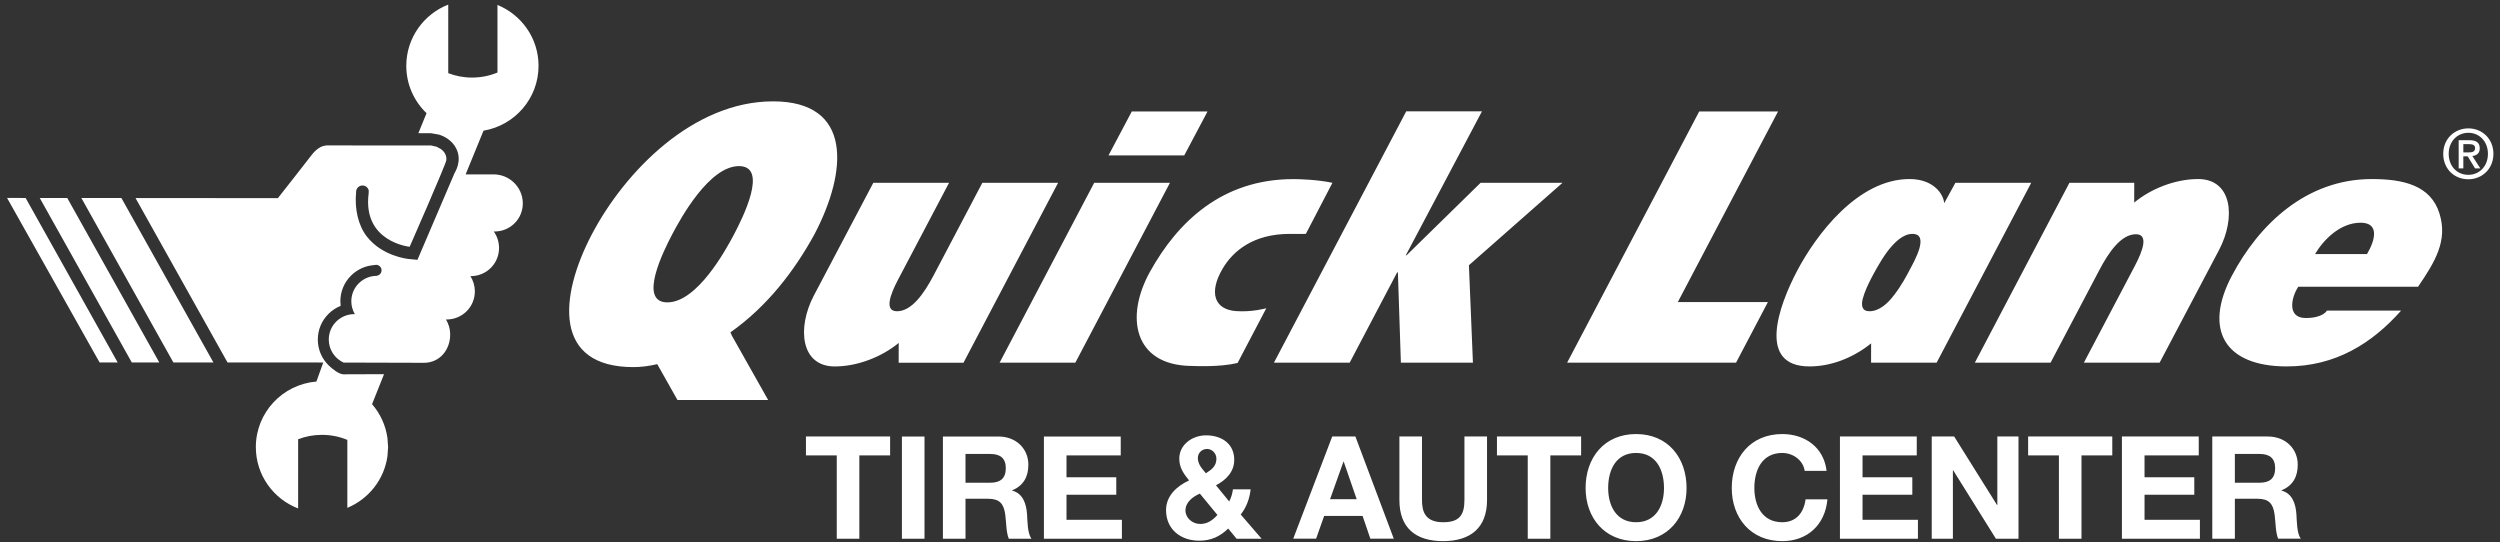 <svg xmlns="http://www.w3.org/2000/svg" viewBox="0 0 226 49">
                        <rect x="0" y="0" width="226" height="49" fill="#333333" stroke="none"/>
                        <defs>
                            <clipPath id="a">
                                <path d="M568.738 61.398h-20.933v12.84h57.203v-12.84H584.09V4.77h-15.352zM613.031 4.77v69.468h15.352V4.77zm43.223 38.05h16.82c6.848 0 10.567 2.922 10.567 9.918 0 6.711-3.719 9.633-10.567 9.633h-16.82zm-15.356 31.418h37.649c12.516 0 20.437-8.648 20.437-19.16 0-8.176-3.324-14.305-11.046-17.418v-.191c7.527-1.942 9.679-9.242 10.164-16.254.293-4.38.199-12.555 2.937-16.445h-15.355c-1.852 4.386-1.661 11.085-2.442 16.644-1.07 7.293-3.914 10.504-11.637 10.504h-15.351V4.77h-15.356zm68.653 0h52.215v-12.84h-36.864v-14.89h33.828V34.64h-33.828V17.613h37.649V4.77h-53zm110.887-8.465c-3.321 0-6.258-2.523-6.258-6.129 0-4.375 2.836-7.195 5.472-10.406 3.918 2.535 7.141 4.86 7.141 9.922 0 3.61-2.93 6.613-6.355 6.613zm-4.891-30.351c-4.887-2.137-9.781-5.84-9.781-11.485 0-5.062 4.703-9.144 9.976-9.144 4.992 0 8.512 2.531 11.735 6.137zm19.266-23.742c-5.579-5.45-11.735-8.266-19.649-8.266-12.625 0-22.594 7.68-22.594 20.82 0 9.727 7.434 16.34 15.649 20.141-3.719 4.562-6.656 8.754-6.656 14.785 0 9.64 8.906 15.856 18.195 15.856 10.558 0 19.16-5.641 19.16-16.63 0-8.077-5.379-13.624-12.418-17.316l8.988-10.996c1.371 2.528 2.168 5.453 2.551 8.266h12.02c-.668-6.223-2.829-12.262-6.739-17.125L857.496 4.77h-17.012zm69.234 19.949h18.09l-8.797 25.488h-.199zm1.469 42.61h15.746l26.097-69.47h-15.925l-5.278 15.47h-26.125l-5.48-15.47h-15.539zm105.224-43.2c0-18.777-11.154-27.922-29.826-27.922-18.781 0-29.738 9.059-29.738 27.922v43.2h15.355v-43.2c0-7.582 1.957-15.078 14.383-15.078 10.938 0 14.469 4.766 14.469 15.078v43.2h15.357zm27.67 30.36h-20.93v12.84h57.21v-12.84h-20.92V4.768h-15.36zm73.64-45.438c13.77 0 18.97 11.676 18.97 23.246 0 12.164-5.2 23.844-18.97 23.844-13.79 0-18.98-11.68-18.98-23.844 0-11.57 5.19-23.246 18.98-23.246zm0 59.941c21.6 0 34.31-16.054 34.31-36.695 0-20.031-12.71-36.09-34.31-36.09-21.61 0-34.32 16.059-34.32 36.09 0 20.64 12.71 36.695 34.32 36.695zm114.6-25.015c-.98 6.914-7.62 12.164-15.26 12.164-13.78 0-18.96-11.68-18.96-23.844 0-11.57 5.18-23.246 18.96-23.246 9.39 0 14.67 6.426 15.85 15.566h14.86c-1.55-17.32-13.6-28.41-30.71-28.41-21.6 0-34.32 16.059-34.32 36.09 0 20.64 12.72 36.695 34.32 36.695 15.36 0 28.27-8.957 30.13-25.015zm23.96 23.351h52.21v-12.84h-36.85v-14.89h33.83V34.64h-33.83V17.613h37.65V4.77h-53.01zm62.39 0h15.25l29.15-46.601h.19v46.601h14.38V4.77h-15.36l-29.04 46.515h-.19V4.77H1313zm86.45-12.84h-20.93v12.84h57.2v-12.84h-20.93V4.77h-15.34zm42.82 12.84h52.22v-12.84h-36.85v-14.89h33.82V34.64h-33.82V17.613h37.64V4.77h-53.01zm76.77-31.418h16.82c6.85 0 10.56 2.922 10.56 9.918 0 6.711-3.71 9.633-10.56 9.633h-16.82zm-15.35 31.418h37.63c12.53 0 20.46-8.648 20.46-19.16 0-8.176-3.32-14.305-11.06-17.418v-.191c7.54-1.942 9.69-9.242 10.17-16.254.3-4.38.2-12.555 2.92-16.445h-15.33c-1.86 4.386-1.67 11.085-2.45 16.644-1.08 7.293-3.9 10.504-11.63 10.504h-15.36V4.77h-15.35zM4.809 236.38c1.261 0 5.695-.008 12.617-.016L79.98 124.578H67.688zm22.207-.016c5.437-.008 11.738-.008 18.699-.011l62.547-111.774H89.57zm28.289-.019c8.386-.008 17.535-.012 27.218-.02l62.536-111.746h-27.215zm280.226 16.054c10.778 0 19.649-8.679 19.821-19.41.168-10.722-8.438-19.418-19.223-19.418-.168 0-.332.02-.504.02a19.508 19.508 0 0 0 3.57-10.942c.168-10.722-8.437-19.418-19.215-19.418-.082 0-.16.02-.242.02 1.848-2.949 2.957-6.383 3.016-10.078.16-10.715-8.441-19.41-19.219-19.41-.137 0-.269.011-.41.019a19.553 19.553 0 0 0 2.863-9.832c.164-10.73-7.047-19.621-17.824-19.621l-54.66.156c-5.922 2.762-10.039 8.715-10.039 15.653 0 9.547 7.773 17.277 17.371 17.277.117 0 .238-.004.359-.012a17.173 17.173 0 0 0-2.406 8.754c0 9.539 7.777 17.278 17.367 17.278v.078c1.813.277 3.196 1.82 3.196 3.687 0 2.063-1.684 3.735-3.762 3.735-.379 0-.735-.075-1.082-.18-6.004-.383-11.602-2.875-15.899-7.149a24.44 24.44 0 0 1-7.261-17.449c0-1.043.07-2.093.203-3.117a24.8 24.8 0 0 1-8.258-5.445c-4.691-4.66-7.273-10.864-7.273-17.457 0-5.035 1.507-9.844 4.308-13.907v.012a25.783 25.783 0 0 1 2.965-3.562c2.781-2.766 7.172-6.078 10.027-6.176l27.711.098-8.144-20.387c5.5-6.352 9.23-14.238 10.453-22.934.019-.152.445-5.511.445-6.246 0-.719-.426-6.043-.43-6.137-2.207-15.93-12.832-29.171-27.269-35.152v46.18c-5.231 2.199-11.09 3.43-17.277 3.43-5.758 0-11.223-1.07-16.168-2.989V25.332c-16.825 6.469-28.75 22.695-28.75 41.703 0 23.438 18.109 42.637 41.168 44.555l4.652 12.933-16.727.055h-48.343L92.113 236.316c36.657-.019 58.352-.05 96.758-.07 0 0 21.492 27.305 22.692 28.992 1.21 1.684 5.246 6.512 9.828 6.739l.168.105 59.394-.027h12s3.61-.785 3.809-.86c.129-.05 2.769-1.457 3.035-1.648.008 0 .016-.016.019-.024 2.418-1.828 3.918-4.503 3.547-7.472v-.02c-.371-2.918-24.914-58.836-24.914-58.836s-32.129 3.227-27.879 36.262l.055 1.981a4.325 4.325 0 0 1-4.238 3.41 4.322 4.322 0 0 1-4.336-4.317c0-.086.019-.164.027-.258l-.035-.003c-1.074-11.161 1.336-22.332 7.191-29.965 10.356-13.457 27.649-15.317 28.383-15.395l6.129-.605 2.399 5.64s22.597 52.91 22.757 53.2c.911 1.648 2.278 4.125 2.762 7.816.566 4.383-.762 8.75-3.73 12.297-2.454 2.926-5.926 5.101-9.758 6.211l-5.223.91h-8.601l5.57 13.613c-8.481 8.125-13.766 19.543-13.766 32.184 0 18.929 11.821 35.097 28.516 41.625v-46.613c4.953-1.918 10.418-2.993 16.172-2.993 6.187 0 12.051 1.227 17.285 3.434v45.934c16.383-6.672 27.922-22.684 27.922-41.387 0-22.137-16.168-40.508-37.399-44.078l-12.168-29.731s18.383.031 19.047.031zM679.43 124.406l64.293 122.27h51.484l-64.301-122.27zm74.027 140.899l15.832 29.871h51.481l-15.832-29.871zm311.713-140.899l89.79 170.77h53.58l-68.12-129.543h61.24l-21.68-41.227zm239.42 77.582c1.49 5.336 1.29 9.961-4.75 9.961-6.3 0-12.12-5.554-17.22-12.273-4.72-6.485-8.74-14.121-10.81-18.059-1.82-3.476-4.49-9.031-5.74-13.902-1.12-4.629-.43-8.336 4.56-8.336 6.56 0 12.4 5.098 16.87 11.117 4.87 6.25 8.51 13.195 10.34 16.676 1.71 3.238 5.14 9.258 6.75 14.816zm24.49 44.688h51.54l-64.3-122.27h-44.55l.03 13.121c-12.42-9.976-27.33-15.66-41.92-15.66-35.72 0-20.99 40.985-8.44 64.844 12.65 24.082 41.02 62.516 76.48 62.516 16.53 0 23.16-10.493 23.54-16.438zm164.99 2.551c23.18 0 25.79-26.204 14.22-48.2l-40.4-76.621h-51.48l34.7 65.895c5.47 10.426 9.35 21.41.68 21.41-9.98 0-18.33-11.91-24.91-24.418l-33.11-62.887h-51.47l64.29 122.27h44.05l-.02-13.438c11.19 9.258 27.67 15.989 43.45 15.989zM567.395 121.848c-23.176 0-25.778 26.207-14.219 48.199l40.41 76.617h51.477l-34.696-65.887c-5.48-10.418-9.351-21.414-.683-21.414 9.972 0 18.328 11.926 24.902 24.426l33.109 62.875h51.485l-64.293-122.277h-44.063l.028 13.453c-11.176-9.25-27.672-15.992-43.457-15.992zm1041.465 76.398c5.9 9.984 8.28 21.301-4.36 21.301-14.08 0-25.39-11.871-30.96-21.301zm23.17-38.437c-19.65-22.204-44.59-37.942-77.72-37.942-42.82 0-56.33 25.481-37.46 61.367 18.39 34.965 50.58 65.993 95.28 65.993 21.27 0 40.03-4.18 46-23.5 5.71-18.426-2.99-32.688-14.56-49.672h-81.43c-4.81-7.348-7.84-21.278 5.07-21.278 11.94 0 14.39 5.032 14.39 5.032zm-625.67 86.867h55.68l-63.622-56.035 2.732-66.235h-48.97l-2.028 61.375h-.515l-32.266-61.375h-51.48l89.922 170.84h51.477l-51.763-97.844h.516zm-549.419-34.965c-5.722-10.879-23.566-46.309-3.339-46.309 20.226 0 39.636 35.43 45.367 46.309 5.719 10.891 23.57 46.316 3.34 46.316-20.227 0-39.645-35.425-45.368-46.316zm96.657 0c-13.555-24.773-32.121-49.09-57.133-66.684l1.004-2.265 24.644-43.727H460.48l-13.746 24.379c-5.609-1.332-11.117-2.008-16.269-2.008-54.367 0-50.563 47.696-28.156 90.305 22.406 42.609 68.765 90.32 123.136 90.32 54.368 0 50.555-47.711 28.153-90.32zm287.59-87.484c-11.899-2.879-27.426-2.106-32.153-2.016-38.078.793-44.633 32.992-27.347 64.09 18.707 33.664 48.847 62.883 97.367 62.883 3.672 0 15.675-.235 26.601-2.508l-18.07-34.727c-6.953-.07-10.652 0-10.977 0-24.445 0-38.418-11.355-45.656-23.738-9.555-16.348-5.398-27.672 9.141-28.734 10.957-.801 20.609 1.929 20.609 1.929zm836.672 143.125c2.36 0 4.46.238 4.46 3.007 0 2.317-2.27 2.594-4.18 2.594h-3.81v-5.601zm-3.53-10.868h-3.17v19.145h7.3c4.65 0 7.02-1.617 7.02-5.504 0-3.469-2.14-4.902-5.02-5.227l5.4-8.414h-3.58l-4.98 8.184h-2.97zm3.43 24.188c-7.52 0-13.38-5.867-13.38-14.293 0-7.859 5.11-14.285 13.38-14.285 7.44 0 13.29 5.824 13.29 14.285 0 8.426-5.85 14.293-13.29 14.293zm0-31.59c-9.99 0-17.1 7.445-17.1 17.297 0 10.406 7.9 17.297 17.1 17.297 9.11 0 17.02-6.891 17.02-17.297s-7.91-17.297-17.02-17.297z" clip-rule="evenodd"/>
                            </clipPath>
                            <clipPath id="b">
                                <path d="M0 0h1700v370H0z"/>
                            </clipPath>
                        </defs>
                        <g clip-path="url(#a)" transform="matrix(.133 0 0 -.133 0 49.333)">
                            <g clip-path="url(#b)">
                                <path d="M0 0h1744.78v417.801H0z" fill="#FFFFFF"/>
                            </g>
                        </g>
                    </svg>